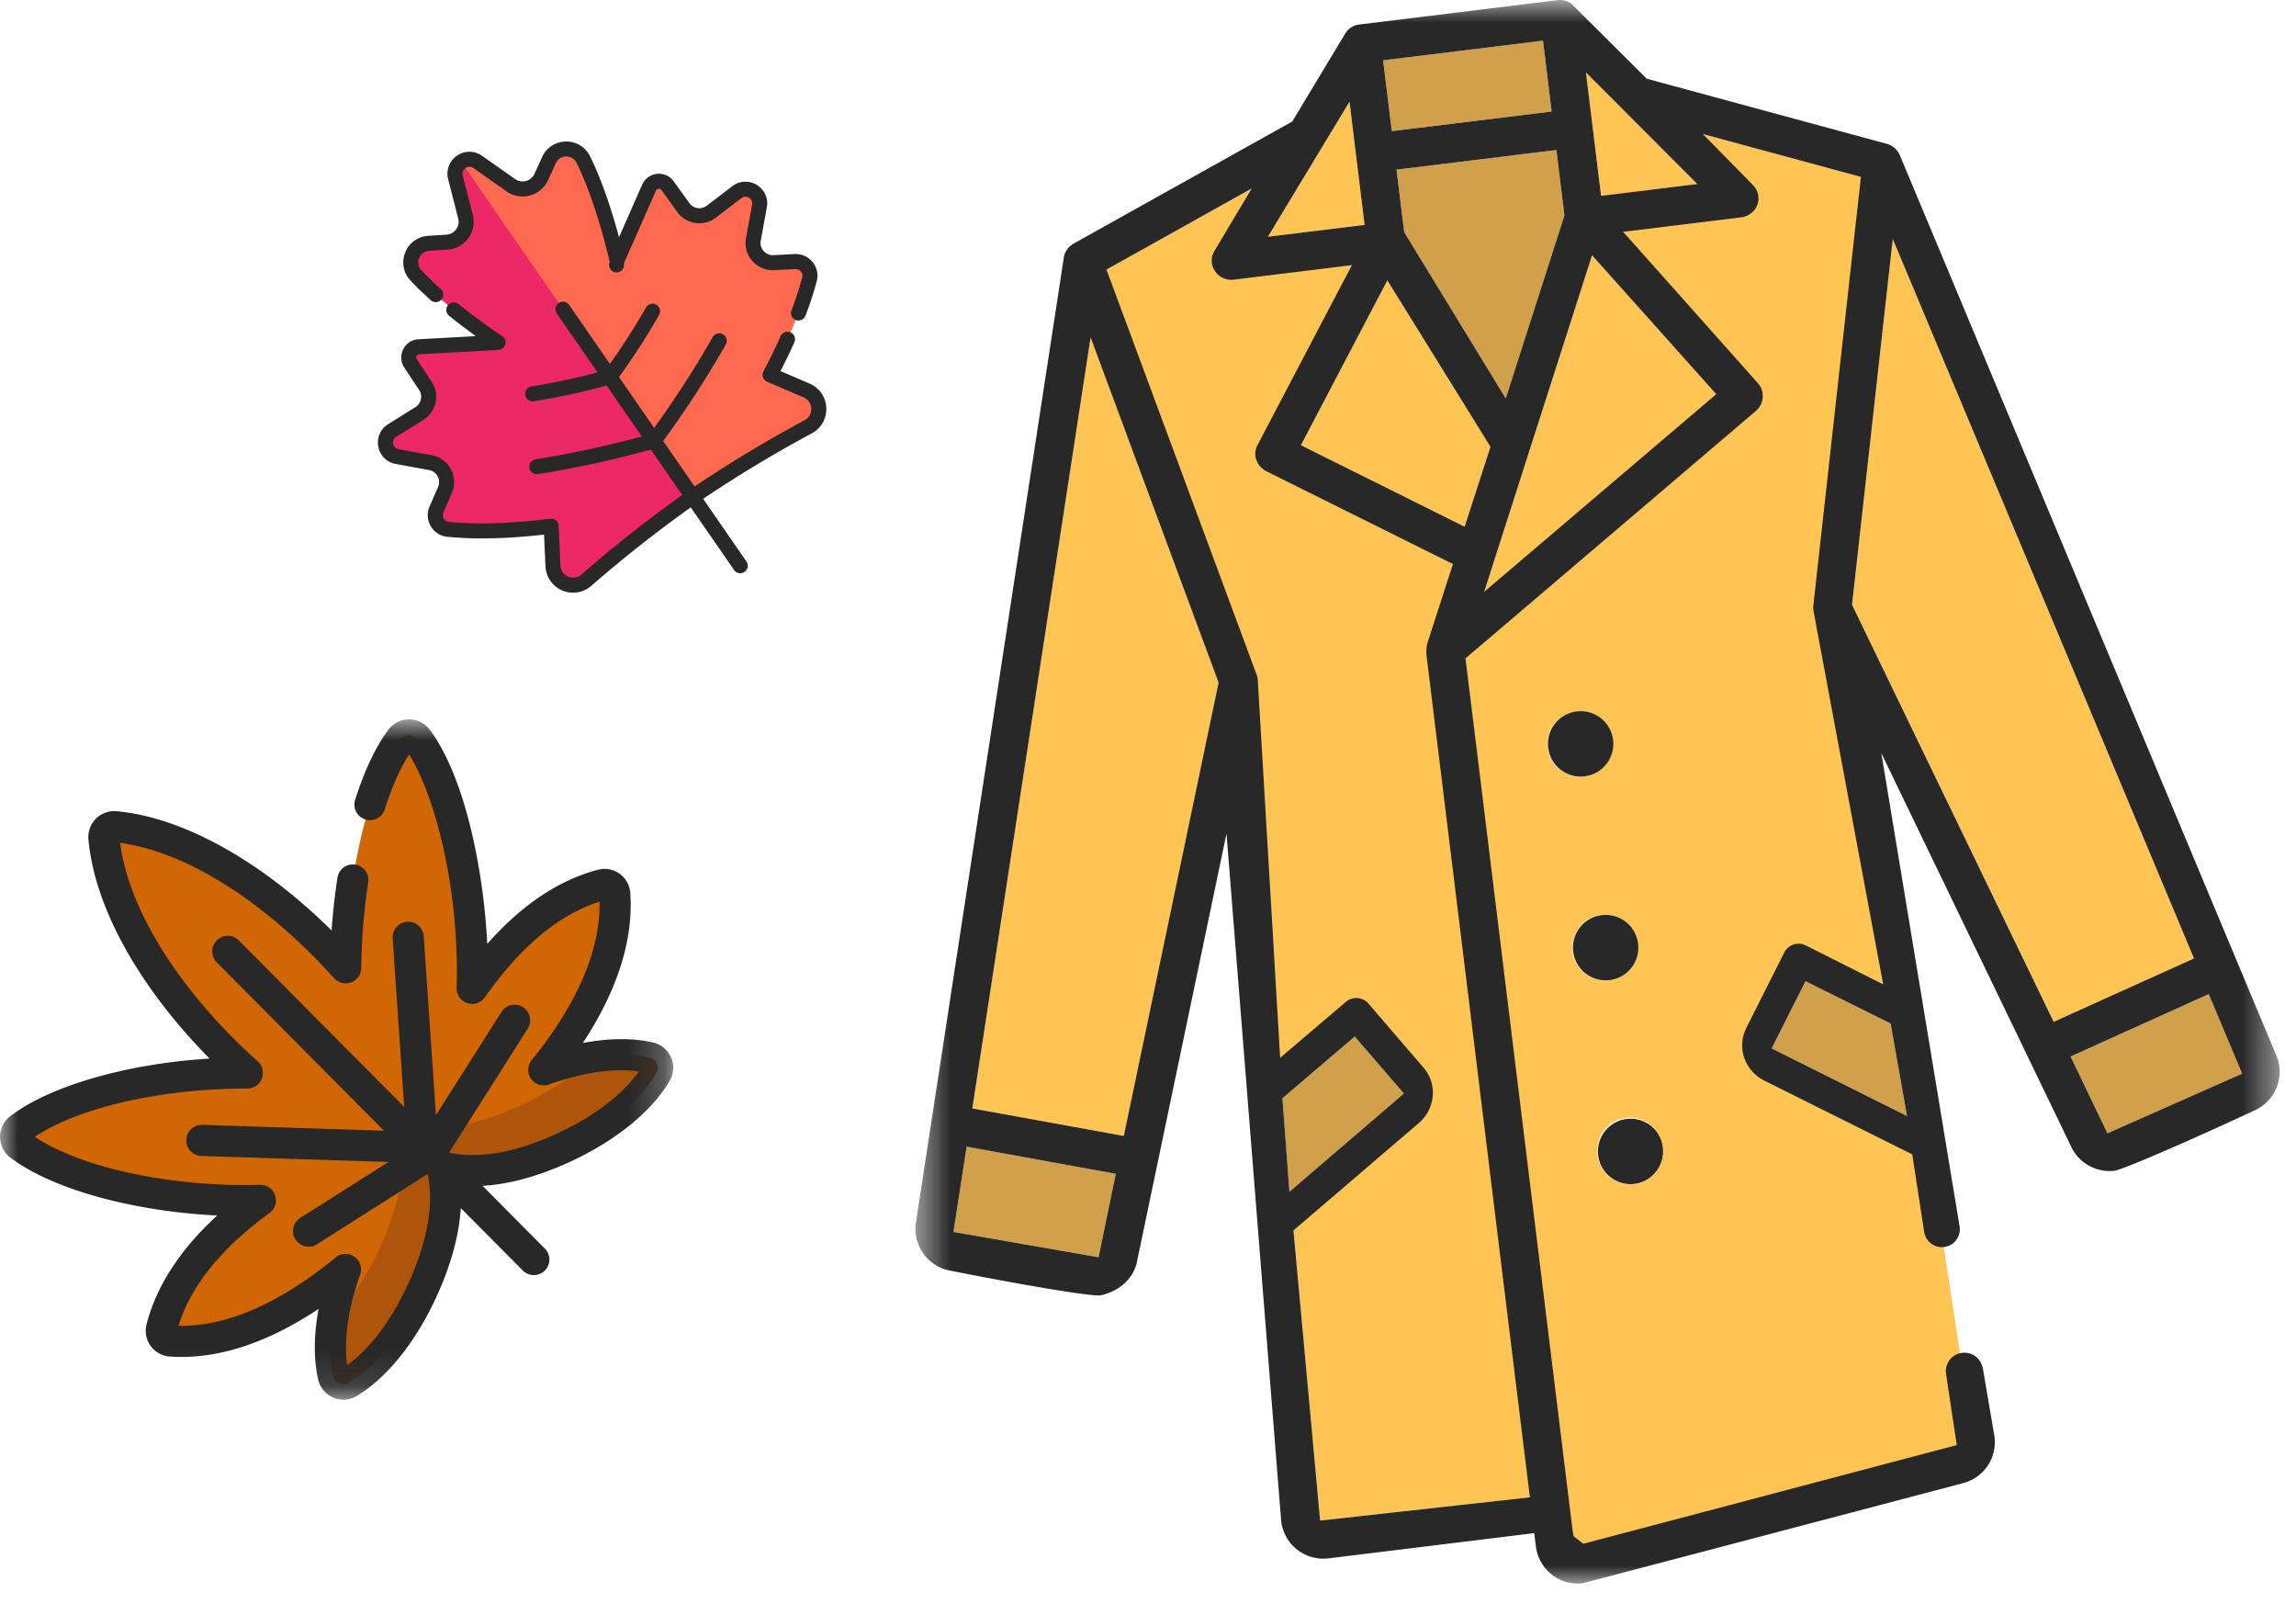 <svg xmlns="http://www.w3.org/2000/svg" xmlns:xlink="http://www.w3.org/1999/xlink" width="64" height="45" viewBox="0 0 64 45">
    <defs>
        <path id="a" d="M0 .92h18.766v18.958H0z"/>
        <path id="c" d="M.516.874h38.03V45H.516z"/>
    </defs>
    <g fill="none" fill-rule="evenodd">
        <path fill="#FF694F" d="M22.563 7.787c-.232.872-.644 1.799-1.098 2.659l1.018.437a.561.561 0 0 1 .046 1.01 35.692 35.692 0 0 0-3.22 1.954 35.956 35.956 0 0 0-2.967 2.322.562.562 0 0 1-.929-.4l-.049-1.106c-.965.12-1.978.178-2.876.087a.396.396 0 0 1-.32-.552l.235-.545a.55.55 0 0 0-.405-.76l-.93-.17a.397.397 0 0 1-.139-.725l.762-.476a.548.548 0 0 0 .166-.77l-.413-.623a.3.3 0 0 1 .234-.466l2.207-.12c-.02-.014-1.409-.923-2.293-1.871a.53.53 0 0 1 .356-.89l.51-.033a.574.574 0 0 0 .517-.715l-.28-1.09a.398.398 0 0 1 .16-.432.398.398 0 0 1 .462.002l.921.647a.572.572 0 0 0 .851-.232l.211-.464a.531.531 0 0 1 .96-.018c.573 1.16.933 2.78.94 2.806l.891-2.022a.3.3 0 0 1 .518-.054l.437.607a.551.551 0 0 0 .78.116l.714-.544a.396.396 0 0 1 .63.386l-.17.93a.55.55 0 0 0 .567.648l.593-.03a.396.396 0 0 1 .403.497"/>
        <path fill="#ED2867" d="M12.856 4.511l6.453 9.335a35.762 35.762 0 0 0-2.967 2.323.561.561 0 0 1-.928-.4l-.05-1.107c-.965.121-1.977.178-2.875.088a.396.396 0 0 1-.322-.553l.237-.544a.55.55 0 0 0-.405-.76l-.931-.17a.396.396 0 0 1-.138-.725l.76-.476a.55.55 0 0 0 .168-.77l-.413-.623a.3.3 0 0 1 .234-.466l2.207-.12c-.022-.014-1.41-.924-2.293-1.87a.53.53 0 0 1 .355-.892l.509-.033a.573.573 0 0 0 .518-.715l-.28-1.09a.396.396 0 0 1 .16-.432"/>
        <path fill="#282828" d="M21.754 9.383c-.14.309-.299.634-.474.965a.21.21 0 0 0 .103.29l1.017.437c.127.055.208.17.213.308a.344.344 0 0 1-.184.326 36.496 36.496 0 0 0-3.067 1.847l-.876-1.266a28.75 28.75 0 0 0 1.746-2.69.209.209 0 0 0-.079-.284.208.208 0 0 0-.286.078 28.326 28.326 0 0 1-1.633 2.53l-.98-1.418c.192-.264.66-.922 1.118-1.73a.21.21 0 0 0-.078-.286.21.21 0 0 0-.286.079 18.8 18.8 0 0 1-1.007 1.57l-1.136-1.642a.209.209 0 1 0-.344.238l1.135 1.643c-.366.097-1.052.266-1.826.387a.21.21 0 1 0 .065.414 18.835 18.835 0 0 0 2.014-.435l.981 1.419c-.507.138-1.645.429-2.945.633a.21.21 0 1 0 .065.414 28.95 28.95 0 0 0 3.132-.682l.875 1.267a36.338 36.338 0 0 0-2.812 2.216.346.346 0 0 1-.37.057.346.346 0 0 1-.213-.308l-.049-1.106a.204.204 0 0 0-.074-.151.205.205 0 0 0-.16-.048c-1.094.136-2.046.166-2.83.087a.181.181 0 0 1-.14-.091.186.186 0 0 1-.01-.17l.236-.544a.753.753 0 0 0-.026-.661.755.755 0 0 0-.533-.39l-.93-.17a.183.183 0 0 1-.15-.147.182.182 0 0 1 .084-.193l.762-.476a.75.75 0 0 0 .34-.483.748.748 0 0 0-.11-.58l-.413-.624a.09.09 0 0 1-.006-.09.09.09 0 0 1 .077-.051l2.207-.12A.21.21 0 0 0 14 9.368c-.006-.004-.58-.381-1.218-.895a.21.21 0 0 0-.295.032.21.21 0 0 0 .032.295c.274.22.534.415.746.567l-1.598.087a.504.504 0 0 0-.428.28.504.504 0 0 0 .031.51l.413.624a.34.34 0 0 1-.103.477l-.762.476a.6.6 0 0 0-.273.626.6.6 0 0 0 .485.482l.931.17a.34.34 0 0 1 .251.47l-.238.545a.6.6 0 0 0 .033.548.597.597 0 0 0 .46.296c.76.077 1.667.056 2.698-.06l.04.88a.767.767 0 0 0 .465.675c.273.117.584.07.81-.126a36.216 36.216 0 0 1 2.775-2.188l1.207 1.745a.209.209 0 1 0 .344-.238L19.6 13.9a36.127 36.127 0 0 1 3.028-1.824.763.763 0 0 0 .404-.713.765.765 0 0 0-.466-.674l-.81-.348c.138-.27.265-.533.38-.787a.21.21 0 1 0-.382-.172"/>
        <path fill="#282828" d="M22.652 7.305a.603.603 0 0 0-.501-.225l-.594.03a.337.337 0 0 1-.272-.116.336.336 0 0 1-.08-.285l.17-.93a.601.601 0 0 0-.278-.625.6.6 0 0 0-.683.034l-.715.545a.339.339 0 0 1-.482-.072l-.437-.607a.505.505 0 0 0-.466-.209.506.506 0 0 0-.414.301l-.645 1.463c-.16-.59-.438-1.509-.808-2.255a.733.733 0 0 0-.674-.41.734.734 0 0 0-.663.434l-.211.464a.363.363 0 0 1-.54.148l-.921-.648a.609.609 0 0 0-.701-.003.608.608 0 0 0-.245.656l.28 1.091a.362.362 0 0 1-.328.453l-.51.033a.735.735 0 0 0-.64.466.732.732 0 0 0 .146.777c.158.17.344.35.55.535a.21.21 0 1 0 .28-.31 8.348 8.348 0 0 1-.524-.51.313.313 0 0 1-.063-.337.316.316 0 0 1 .279-.203l.509-.033a.78.78 0 0 0 .707-.976l-.28-1.09a.189.189 0 0 1 .077-.208.19.19 0 0 1 .222.001l.92.648a.783.783 0 0 0 1.164-.317l.21-.464a.317.317 0 0 1 .288-.19.315.315 0 0 1 .293.178c.56 1.133.919 2.743.923 2.76a.209.209 0 1 0 .396.04l.892-2.024a.086.086 0 0 1 .074-.053c.02-.003.057 0 .083.037l.437.607a.758.758 0 0 0 1.076.16l.715-.545a.182.182 0 0 1 .21-.01.184.184 0 0 1 .086.192l-.17.931a.752.752 0 0 0 .176.636.754.754 0 0 0 .608.258l.593-.029a.185.185 0 0 1 .155.07.181.181 0 0 1 .035.163 9.443 9.443 0 0 1-.306.934.21.21 0 0 0 .39.15c.132-.34.239-.669.32-.976a.598.598 0 0 0-.113-.535"/>
        <path fill="#D16605" d="M18.332 29.755a.28.28 0 0 1-.04.146c-.48.82-1.488 1.607-2.765 2.162-1.215.527-2.292.682-3.204.462.065.268.097.555.097.853 0 .713-.187 1.511-.555 2.371-.55 1.282-1.331 2.296-2.143 2.78a.288.288 0 0 1-.43-.184 3.61 3.61 0 0 1-.082-.796c0-.654.145-1.405.42-2.17-.201.164-.404.322-.605.467-1.515 1.1-2.948 1.612-4.258 1.525a.289.289 0 0 1-.27-.289c0-.024.003-.049.009-.073.33-1.268 1.256-2.466 2.752-3.559-.153.005-.29.007-.42.007-2.546 0-5.073-.622-6.29-1.548a.29.29 0 0 1 0-.46c1.217-.925 3.744-1.548 6.29-1.548l.06.001a14.943 14.943 0 0 1-.712-.673c-1.93-1.942-3.127-4.084-3.288-5.878a.29.29 0 0 1 .314-.313c1.782.162 3.909 1.37 5.837 3.31.203.203.4.414.588.624.009-1.28.177-2.64.472-3.826.272-1.095.639-1.976 1.062-2.548a.288.288 0 0 1 .464-.001c1.008 1.353 1.534 4.288 1.534 6.488 0 .14-.003.285-.008.458l.028-.04.029-.042c1.092-1.525 2.289-2.469 3.558-2.803a.288.288 0 0 1 .362.26c.007.097.01.195.01.292 0 1.238-.513 2.583-1.524 3.995-.145.203-.302.408-.466.61 1.105-.402 2.152-.523 2.949-.34a.289.289 0 0 1 .225.28"/>
        <path fill="#AF550B" d="M14.342 30.883c-1.214.527-2.292.683-3.204.46.064.27.097.557.097.854 0 .714-.187 1.512-.556 2.372-.379.887-.87 1.645-1.406 2.189a5.269 5.269 0 0 0-.063.792c0 .286.027.554.082.795a.288.288 0 0 0 .43.185c.812-.484 1.593-1.498 2.142-2.781.37-.86.556-1.658.556-2.371 0-.297-.033-.584-.097-.853.912.22 1.99.066 3.204-.462 1.277-.554 2.285-1.342 2.765-2.161a.284.284 0 0 0 .016-.261.285.285 0 0 0-.2-.167c-.457-.104-.996-.11-1.58-.018-.54.543-1.298 1.04-2.186 1.427"/>
        <g transform="translate(0 19.126)">
            <mask id="b" fill="#fff">
                <use xlink:href="#a"/>
            </mask>
            <path fill="#282828" d="M11.983 1.212a.723.723 0 0 0-1.161.002c-.354.48-.665 1.136-.923 1.95a.433.433 0 0 0 .827.263c.195-.618.428-1.141.677-1.528.666 1.049 1.333 3.43 1.333 6.06 0 .135-.003.276-.008.444a.437.437 0 0 0 .297.426.435.435 0 0 0 .493-.165l.029-.043.024-.034c.98-1.37 2.037-2.238 3.142-2.586v.083c0 1.146-.484 2.405-1.441 3.743-.14.195-.291.392-.45.586a.434.434 0 0 0 .484.682c.932-.338 1.809-.464 2.5-.362-.472.678-1.352 1.329-2.451 1.807-1.074.466-2.02.62-2.814.462l-.018-.018 2.188-3.446a.436.436 0 0 0-.134-.598.433.433 0 0 0-.598.133l-1.827 2.876-.341-4.984a.434.434 0 0 0-.866.059l.322 4.696-4.611-4.64a.433.433 0 1 0-.614.611l4.66 4.692-5.076-.163a.434.434 0 0 0-.028.867l5.232.167-2.46 1.56a.434.434 0 1 0 .466.733l3.073-1.951.017.017c.158.8.003 1.76-.46 2.839-.473 1.104-1.117 1.988-1.79 2.464a3.496 3.496 0 0 1-.032-.493c0-.604.136-1.304.394-2.025a.433.433 0 0 0-.685-.48c-.193.16-.39.312-.582.452-1.361.987-2.637 1.474-3.796 1.45.342-1.107 1.195-2.164 2.539-3.145.154-.112.216-.311.154-.491a.432.432 0 0 0-.423-.293 11.99 11.99 0 0 1-.408.007c-2.347 0-4.663-.536-5.866-1.344 1.202-.81 3.518-1.345 5.864-1.345h.062a.435.435 0 0 0 .289-.758c-.23-.203-.463-.423-.692-.654C4.699 7.99 3.562 6.022 3.349 4.363c1.646.216 3.599 1.36 5.392 3.164.198.199.39.403.572.608a.435.435 0 0 0 .757-.285c.006-.782.074-1.614.197-2.407a.434.434 0 0 0-.857-.132 17.54 17.54 0 0 0-.166 1.492C7.274 4.858 5.097 3.649 3.25 3.48a.722.722 0 0 0-.785.784c.168 1.882 1.399 4.106 3.377 6.109-2.281.14-4.434.75-5.558 1.606a.726.726 0 0 0 0 1.15c1.159.88 3.41 1.502 5.77 1.617-1.03.944-1.691 1.959-1.968 3.029a.72.72 0 0 0 .651.902c1.296.087 2.688-.36 4.143-1.328-.134.727-.14 1.402-.012 1.965a.72.72 0 0 0 .42.505.719.719 0 0 0 .655-.043c.889-.53 1.734-1.617 2.319-2.982.345-.803.539-1.56.582-2.255l1.729 1.74a.433.433 0 1 0 .615-.611l-1.736-1.748c.694-.042 1.445-.237 2.247-.585 1.36-.59 2.44-1.443 2.967-2.34a.723.723 0 0 0-.463-1.07c-.565-.13-1.236-.122-1.956.013.885-1.347 1.334-2.642 1.334-3.854a4.94 4.94 0 0 0-.011-.321.72.72 0 0 0-.905-.651c-1.091.288-2.125.98-3.083 2.065a17.847 17.847 0 0 0-.38-2.872c-.205-.94-.583-2.237-1.22-3.093" mask="url(#b)"/>
        </g>
        <path fill="#FFC554" d="M61.157 26.706l-3.911 1.767-5.621-11.62L52.76 6.657z"/>
        <path fill="#282828" d="M45.328 31.184a.912.912 0 1 1 .224 1.81.912.912 0 0 1-.224-1.81"/>
        <path fill="#D1A04A" d="M43.01 1.132l.243 1.975-4.457.547-.243-1.975zM43.384 4.18l.224 1.824-1.636 5.099-2.83-4.634-.215-1.742zM62.5 29.919l-3.756 1.663-1.028-2.14 3.85-1.741zM53.157 31.099l-3.773-1.884.946-1.872 2.37 1.179zM39.133 30.473l-3.191 2.738-.195-2.606 2.016-1.72zM31.102 32.71l-.479 2.324-4.046-.704.368-2.378z"/>
        <path fill="#FFC554" d="M37.617 2.833l.421 3.433-2.695.332zM44.153 21.641a.915.915 0 1 1-.213-1.818.915.915 0 0 1 .213 1.818zm.697 5.677a.916.916 0 1 1 .803-1.015.915.915 0 0 1-.803 1.015zm.698 5.677a.912.912 0 0 1-1.015-.79.916.916 0 1 1 1.817-.225.917.917 0 0 1-.802 1.015zm8.535 1.127l-.298-1.938-4.342-2.203c-.345-.179-.461-.325-.587-.692-.125-.368-.037-.29.14-.646l.787-1.794c.202-.408.437-.05.845.152l1.864.43-1.85-10.33a.621.621 0 0 1-.023-.193L51.873 4.93l-4.406-1.195 1.145 1.321c.25.241.376.264.265.59-.121.327-.26.29-.596.331l-3.035.482 3.578 4.222c.163.181.186.146.166.391-.011.242-.018.174-.2.338l-7.938 6.937 2.936 25.008.399-.152 10.843-2.895-.493-3.229-.454-2.957z"/>
        <path fill="#FFC554" d="M47.839 10.984l-6.466 5.505 3.005-9.376zM47.312 5.128l-2.683.33-.422-3.44z"/>
        <path fill="#282828" d="M43.934 19.826a.912.912 0 1 1 .224 1.81.912.912 0 0 1-.224-1.81M44.631 25.504a.912.912 0 1 1 .224 1.81.912.912 0 0 1-.224-1.81"/>
        <path fill="#FFC554" d="M41.546 12.45l-.72 2.228-4.565-2.272 2.411-4.593z"/>
        <path fill="#FFC554" d="M40.5 15.717l-.636 2.23c-.04.096-.041.2-.018.387l2.798 23.39-5.846.648-.743-8.085 3.316-3.01c.29-.257.389-.414.422-.8.034-.387.03-.386-.228-.687l-1.514-1.698c-.294-.347-.304-.25-.651.044l-1.742 1.452s-.632-10.61-.634-10.62a.787.787 0 0 0-.056-.215L30.843 7.511l4.048-2.259-.78 1.628c-.184.295-.301.343-.105.631.187.29.13.238.477.195l3.2-.318-2.526 4.998c-.115.216-.088.252-.01.484.08.232.058.106.273.22l5.08 2.627z"/>
        <path fill="#FFC554" d="M33.967 19.021l-2.642 12.634-4.222-.768L30.4 9.402z"/>
        <g transform="translate(25 -.874)">
            <mask id="d" fill="#fff">
                <use xlink:href="#c"/>
            </mask>
            <path fill="#282828" d="M33.744 32.456l-1.028-2.14 3.851-1.74.932 2.217-3.755 1.663zm-7.119-14.73L27.76 7.533l8.397 20.049-3.912 1.767-5.62-11.621zm1.532 14.247l-3.773-1.884.945-1.872 2.371 1.179.457 2.577zM19.629 6.332l-.422-3.44 3.105 3.11-2.683.33zm3.21 5.526l-6.467 5.506 3.006-9.376 3.461 3.87zm-7.013 3.694l-4.564-2.272 2.41-4.593 2.874 4.638-.72 2.227zm1.818 27.047l-5.846.648-.743-8.085 3.511-3.008a1.12 1.12 0 0 0 .372-.746 1.06 1.06 0 0 0-.263-.788l-1.528-1.777a.448.448 0 0 0-.632-.05l-1.832 1.56-.044-.751-.582-9.83a.59.59 0 0 0-.028-.093L5.843 8.386l4.048-2.26-1.035 1.735a.514.514 0 0 0 .006.56.547.547 0 0 0 .52.247l3.301-.405-2.626 5.006a.511.511 0 0 0-.042.407.572.572 0 0 0 .279.328l5.206 2.588-.714 2.209a1.008 1.008 0 0 0-.023.334l2.881 23.464zm-6.897-11.12l2.016-1.72 1.37 1.588-3.191 2.738-.195-2.606zm-4.422 1.05l-4.222-.767L5.4 10.277l3.567 9.619L6.325 32.53zm-.702 3.38l-4.046-.705.368-2.377 4.157.757-.479 2.325zm6.994-32.202l.421 3.434-2.695.33 2.274-3.764zm5.393-1.7l.242 1.975-4.456.547-.243-1.975 4.457-.547zm.598 4.87l-1.636 5.1-2.831-4.634-.214-1.742 4.457-.547.224 1.824zm19.929 23.716a1.077 1.077 0 0 0-.08-.292l-.004-.01L27.956 5.196a.561.561 0 0 0-.36-.313l-6.694-1.815L18.803.979a.545.545 0 0 0-.393-.1l-5.518.678a.525.525 0 0 0-.396.255L11.021 4.26 4.918 7.667a.56.56 0 0 0-.262.36l-.003.029L.53 34.949c-.098.618.34 1.227.956 1.333 1.832.364 3.9.725 4.191.689.532-.117.919-.47 1.015-.936l2.496-11.933 1.523 19.143a1.182 1.182 0 0 0 1.324 1.055l5.731-.703.046.372c.041.332.231.643.508.833.237.158.514.223.802.19.184-.044 7.022-1.845 10.608-2.79a1.18 1.18 0 0 0 .862-1.314l-.313-1.84c-.053-.323-.297-.506-.588-.475a.516.516 0 0 0-.448.574l.301 1.997-10.41 2.75-.269-.21-.03-.163-2.984-24.3 8.099-6.9a.541.541 0 0 0 .184-.364.526.526 0 0 0-.128-.4l-3.761-4.223 3.301-.405a.558.558 0 0 0 .446-.364.529.529 0 0 0-.135-.54l-1.39-1.416 4.405 1.195-1.327 11.954a.98.98 0 0 0 .005.138l1.803 9.664.139.744-2.158-1.085a.448.448 0 0 0-.599.199l-1.054 2.096c-.133.266-.156.56-.064.828.094.276.288.502.547.637l4.139 2.064.328 2.13a.504.504 0 0 0 .554.453.501.501 0 0 0 .44-.563L27.441 21.86l5.296 10.976c.216.45.688.717 1.201.664.275-.044 2.203-.89 3.903-1.68.476-.208.759-.711.696-1.227z" mask="url(#d)"/>
        </g>
    </g>
</svg>

